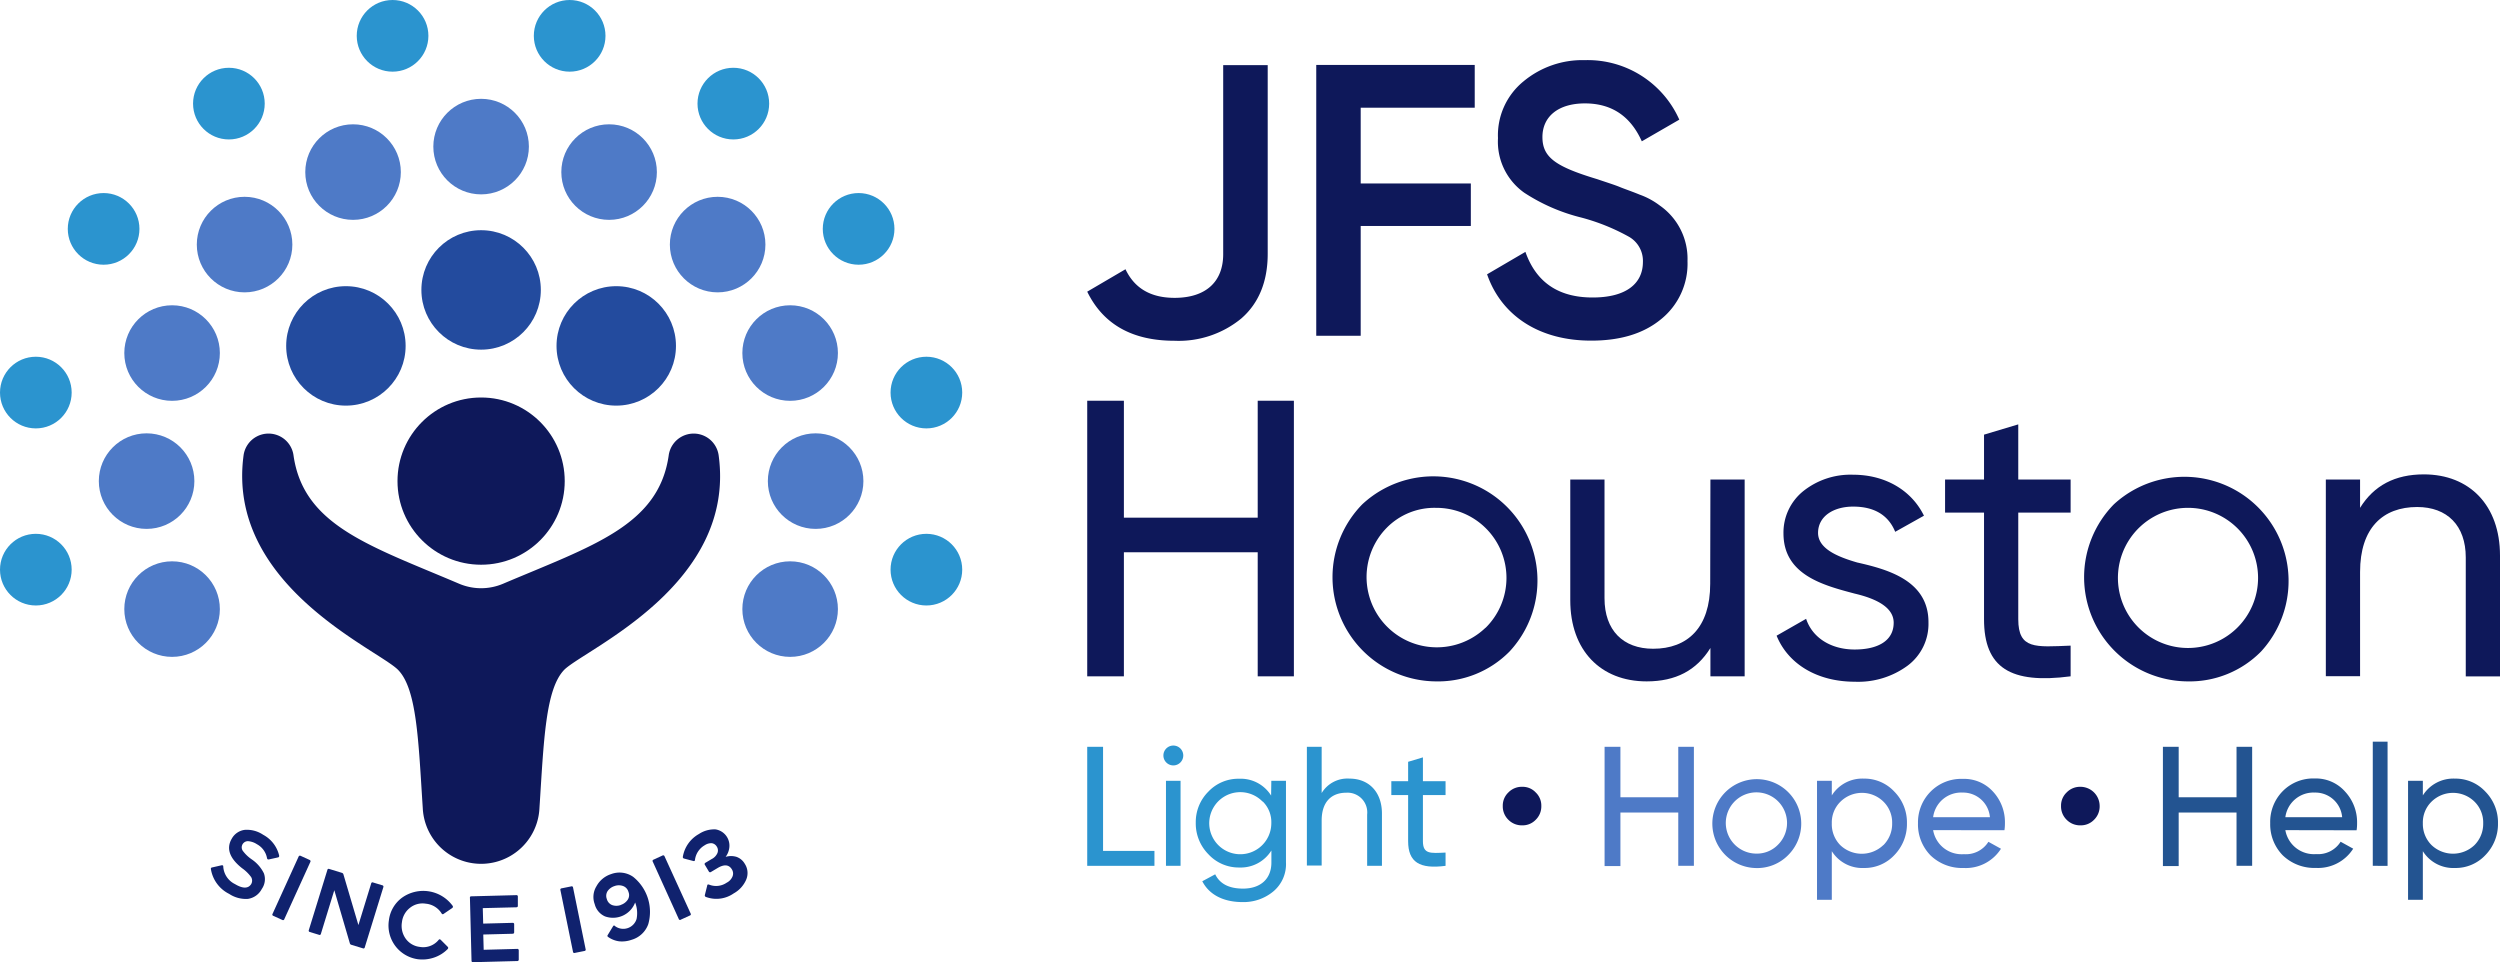 <svg xmlns="http://www.w3.org/2000/svg" viewBox="0 0 360 138.56"><defs><style>.cls-1{fill:#0e185a;}.cls-2{fill:#2b94cf;}.cls-3{fill:#4e7ac7;}.cls-4{fill:#235491;}.cls-5{fill:#234b9e;}.cls-6{fill:#10226e;}</style></defs><g id="Layer_2" data-name="Layer 2"><g id="Layer_1-2" data-name="Layer 1"><path class="cls-1" d="M156.56,42l5.51-3.23c1.29,2.73,3.62,4.12,7.07,4.12,4.46,0,7-2.28,7-6.29V9.38h6.41V36.55c0,4-1.29,7.12-3.79,9.3a14.19,14.19,0,0,1-9.63,3.22C163,49.07,158.85,46.68,156.56,42Z"/><path class="cls-1" d="M212.36,15.51H195.94V26.42H211.8v6.12H195.94V48.35h-6.4v-39h22.82Z"/><path class="cls-1" d="M214.14,39.5l5.52-3.23c1.55,4.4,4.78,6.57,9.68,6.57s7.24-2.06,7.24-5.12a4,4,0,0,0-2-3.62,29.77,29.77,0,0,0-6.9-2.78,26.61,26.61,0,0,1-8.19-3.57,9,9,0,0,1-3.78-7.85,10,10,0,0,1,3.67-8.18,13.28,13.28,0,0,1,8.85-3.06,14.44,14.44,0,0,1,13.59,8.57l-5.4,3.12c-1.62-3.62-4.34-5.46-8.19-5.46s-6.12,1.9-6.12,4.85S224.05,24,230,25.8c1.5.51,2.56.84,3.23,1.12s1.67.61,2.89,1.11A10.71,10.71,0,0,1,239,29.59a9.34,9.34,0,0,1,4,8,10.26,10.26,0,0,1-3.84,8.4c-2.51,2.06-5.85,3.06-10,3.06C221.66,49.07,216.2,45.46,214.14,39.5Z"/><path class="cls-1" d="M181.11,57.71h5.21V97.39h-5.21V79.53H161.84V97.39h-5.28V57.71h5.28V74.54h19.27Z"/><path class="cls-1" d="M206.77,98.12a15,15,0,0,1-10.6-25.5,15,15,0,0,1,21.2,21.2A14.45,14.45,0,0,1,206.77,98.12Zm7.14-7.7a10.09,10.09,0,0,0-7.14-17.29A9.63,9.63,0,0,0,199.69,76a10.12,10.12,0,0,0,14.22,14.4Z"/><path class="cls-1" d="M246.3,69.05h4.93V97.39H246.3V93.31c-2,3.23-5,4.81-9.18,4.81-6.63,0-11-4.47-11-11.67V69.05h4.93V86.16c0,4.6,2.67,7.26,7,7.26,4.93,0,8.22-3,8.22-9.35Z"/><path class="cls-1" d="M267.44,81c4.42,1,10.31,2.61,10.26,8.67a7.49,7.49,0,0,1-3,6.18,12,12,0,0,1-7.59,2.32c-5.5,0-9.64-2.6-11.28-6.63l4.25-2.43c.9,2.72,3.57,4.42,7,4.42,3.23,0,5.61-1.19,5.61-3.86,0-2.21-2.5-3.46-5.61-4.19-4.48-1.19-10.26-2.67-10.26-8.67a7.66,7.66,0,0,1,2.83-6.07,10.91,10.91,0,0,1,7.2-2.38c4.59,0,8.39,2.21,10.2,5.9l-4.14,2.32c-1-2.44-3.06-3.63-6.06-3.63-2.78,0-5.05,1.36-5.05,3.8C261.82,78.91,264.32,80.1,267.44,81Z"/><path class="cls-1" d="M298.17,73.81h-7.54V89.17c0,4.36,2.49,4,7.54,3.8v4.42c-8.62,1.13-12.47-1.19-12.47-8.22V73.81h-5.61V69.05h5.61V62.59l4.93-1.48v7.94h7.54Z"/><path class="cls-1" d="M315,98.12a15,15,0,0,1-10.6-25.5,15,15,0,0,1,21.19,21.2A14.44,14.44,0,0,1,315,98.12Zm7.14-7.7A10.09,10.09,0,0,0,315,73.13a10.09,10.09,0,1,0,7.14,17.29Z"/><path class="cls-1" d="M360,80v17.4h-4.93V80.27c0-4.59-2.67-7.26-7-7.26-4.93,0-8.22,3-8.22,9.36v15h-4.93V69.05h4.93v4.08c2-3.23,5.05-4.82,9.18-4.82C355.63,68.31,360,72.79,360,80Z"/><path class="cls-2" d="M158.84,122.53h7.4v2.15h-9.68V107.54h2.28Z"/><path class="cls-2" d="M167.53,108.79a1.43,1.43,0,1,1,2.86,0,1.43,1.43,0,0,1-2.86,0Zm.37,15.89V112.44H170v12.24Z"/><path class="cls-2" d="M183.07,112.44h2.11v11.73a5.11,5.11,0,0,1-1.84,4.21,6.69,6.69,0,0,1-4.41,1.52c-2.74,0-4.8-1.05-5.8-3l1.86-1c.66,1.37,2,2.06,4,2.06,2.55,0,4.09-1.42,4.09-3.75v-1.74a5.19,5.19,0,0,1-4.6,2.45A5.93,5.93,0,0,1,174,123a6.3,6.3,0,0,1-1.81-4.53A6.18,6.18,0,0,1,174,114a5.93,5.93,0,0,1,4.44-1.86,5.16,5.16,0,0,1,4.6,2.42Zm-1.25,3a4.47,4.47,0,1,0,1.25,3.09A4.16,4.16,0,0,0,181.82,115.4Z"/><path class="cls-2" d="M199,117.16v7.52h-2.13v-7.39a2.84,2.84,0,0,0-3-3.14c-2.13,0-3.55,1.3-3.55,4v6.49h-2.13V107.54h2.13v6.66a4.32,4.32,0,0,1,4-2.08C197.12,112.12,199,114.05,199,117.16Z"/><path class="cls-2" d="M208.16,114.49H204.9v6.64c0,1.89,1.08,1.74,3.26,1.64v1.91c-3.72.49-5.39-.51-5.39-3.55v-6.64h-2.42v-2h2.42v-2.79l2.13-.64v3.43h3.26Z"/><path class="cls-1" d="M219.21,118.85a2.71,2.71,0,0,1-2-.8,2.68,2.68,0,0,1-.81-2,2.6,2.6,0,0,1,.81-1.94,2.68,2.68,0,0,1,2-.81,2.57,2.57,0,0,1,1.93.81,2.6,2.6,0,0,1,.81,1.94,2.68,2.68,0,0,1-.81,2A2.6,2.6,0,0,1,219.21,118.85Z"/><path class="cls-3" d="M241.67,107.54h2.25v17.14h-2.25V117h-8.33v7.71h-2.28V107.54h2.28v7.27h8.33Z"/><path class="cls-3" d="M252.91,125a6.4,6.4,0,1,1,4.58-1.86A6.24,6.24,0,0,1,252.91,125Zm3.09-3.33a4.41,4.41,0,1,0-3.09,1.25A4.21,4.21,0,0,0,256,121.67Z"/><path class="cls-3" d="M272.79,114a6.31,6.31,0,0,1,1.81,4.55,6.4,6.4,0,0,1-1.81,4.58,5.84,5.84,0,0,1-4.38,1.86,5.18,5.18,0,0,1-4.63-2.42v7h-2.13V112.44h2.13v2.1a5.18,5.18,0,0,1,4.63-2.42A5.87,5.87,0,0,1,272.79,114Zm-1.57,7.69a4.33,4.33,0,0,0,1.25-3.14,4.21,4.21,0,0,0-1.25-3.11,4.41,4.41,0,0,0-6.19,0,4.18,4.18,0,0,0-1.25,3.11A4.29,4.29,0,0,0,265,121.7a4.48,4.48,0,0,0,6.19,0Z"/><path class="cls-3" d="M278.37,119.54A4.17,4.17,0,0,0,282.8,123a3.82,3.82,0,0,0,3.53-1.78l1.81,1a6,6,0,0,1-5.39,2.77,6.52,6.52,0,0,1-4.75-1.81,6.37,6.37,0,0,1-1.81-4.63A6.29,6.29,0,0,1,278,114a6.19,6.19,0,0,1,4.63-1.84A5.62,5.62,0,0,1,287,114a6.47,6.47,0,0,1,1.71,4.55,6.2,6.2,0,0,1-.07,1Zm0-1.86h8.18a3.88,3.88,0,0,0-3.95-3.55A4.07,4.07,0,0,0,278.37,117.68Z"/><path class="cls-1" d="M299.6,118.85a2.71,2.71,0,0,1-2-.8,2.68,2.68,0,0,1-.81-2,2.6,2.6,0,0,1,.81-1.94,2.68,2.68,0,0,1,2-.81,2.77,2.77,0,0,1,2.75,2.75,2.68,2.68,0,0,1-.81,2A2.63,2.63,0,0,1,299.6,118.85Z"/><path class="cls-4" d="M322.06,107.54h2.25v17.14h-2.25V117h-8.33v7.71h-2.27V107.54h2.27v7.27h8.33Z"/><path class="cls-4" d="M329.09,119.54a4.18,4.18,0,0,0,4.43,3.45,3.82,3.82,0,0,0,3.53-1.78l1.81,1a6,6,0,0,1-5.39,2.77,6.53,6.53,0,0,1-4.75-1.81,6.37,6.37,0,0,1-1.81-4.63,6.3,6.3,0,0,1,1.79-4.6,6.18,6.18,0,0,1,4.63-1.84,5.61,5.61,0,0,1,4.38,1.91,6.47,6.47,0,0,1,1.71,4.55,6.2,6.2,0,0,1-.07,1Zm0-1.86h8.18a3.87,3.87,0,0,0-3.94-3.55A4.08,4.08,0,0,0,329.09,117.68Z"/><path class="cls-4" d="M341.68,124.68V106.8h2.13v17.88Z"/><path class="cls-4" d="M357.9,114a6.31,6.31,0,0,1,1.81,4.55,6.4,6.4,0,0,1-1.81,4.58,5.84,5.84,0,0,1-4.38,1.86,5.18,5.18,0,0,1-4.63-2.42v7h-2.13V112.44h2.13v2.1a5.18,5.18,0,0,1,4.63-2.42A5.87,5.87,0,0,1,357.9,114Zm-1.57,7.69a4.33,4.33,0,0,0,1.25-3.14,4.21,4.21,0,0,0-1.25-3.11,4.41,4.41,0,0,0-6.19,0,4.18,4.18,0,0,0-1.25,3.11,4.29,4.29,0,0,0,1.25,3.14,4.48,4.48,0,0,0,6.19,0Z"/><circle class="cls-1" cx="69.28" cy="69.28" r="12.04"/><circle class="cls-5" cx="69.28" cy="41.75" r="8.6"/><circle class="cls-5" cx="49.81" cy="49.81" r="8.6"/><circle class="cls-5" cx="88.74" cy="49.81" r="8.6"/><circle class="cls-3" cx="69.28" cy="21.11" r="6.88"/><circle class="cls-3" cx="50.84" cy="24.78" r="6.88"/><circle class="cls-3" cx="35.22" cy="35.22" r="6.88"/><circle class="cls-3" cx="24.78" cy="50.84" r="6.88"/><circle class="cls-3" cx="21.11" cy="69.28" r="6.88"/><circle class="cls-3" cx="24.78" cy="87.71" r="6.88"/><circle class="cls-3" cx="113.78" cy="87.71" r="6.88"/><circle class="cls-3" cx="117.45" cy="69.28" r="6.88"/><circle class="cls-3" cx="113.78" cy="50.84" r="6.88"/><circle class="cls-3" cx="103.34" cy="35.22" r="6.88"/><circle class="cls-3" cx="87.71" cy="24.78" r="6.88"/><circle class="cls-2" cx="56.53" cy="5.16" r="5.16"/><circle class="cls-2" cx="32.96" cy="14.92" r="5.16"/><circle class="cls-2" cx="14.92" cy="32.96" r="5.16"/><circle class="cls-2" cx="5.16" cy="56.53" r="5.16"/><circle class="cls-2" cx="5.16" cy="82.03" r="5.16"/><circle class="cls-2" cx="133.4" cy="82.03" r="5.16"/><circle class="cls-2" cx="133.4" cy="56.53" r="5.16"/><circle class="cls-2" cx="123.64" cy="32.96" r="5.16"/><circle class="cls-2" cx="105.6" cy="14.92" r="5.16"/><circle class="cls-2" cx="82.03" cy="5.16" r="5.16"/><path class="cls-6" d="M33,128.72a4.84,4.84,0,0,1-2.63-3.57.19.19,0,0,1,.18-.24l1.36-.31c.16,0,.24,0,.24.19a3,3,0,0,0,1.69,2.52c1.13.68,1.91.66,2.33,0a1,1,0,0,0,0-1,5.54,5.54,0,0,0-1.3-1.28q-2.74-2.16-1.49-4.27a2.49,2.49,0,0,1,1.86-1.26,4.2,4.2,0,0,1,2.66.71,4.58,4.58,0,0,1,2.3,3c0,.13,0,.22-.18.26l-1.31.29c-.13,0-.21,0-.26-.19a2.85,2.85,0,0,0-1.45-2,2.69,2.69,0,0,0-1.25-.44.89.89,0,0,0-.8,1.37,5.37,5.37,0,0,0,1.3,1.25A5.18,5.18,0,0,1,38,125.76a2.45,2.45,0,0,1-.3,2.25,2.69,2.69,0,0,1-2,1.43A4.37,4.37,0,0,1,33,128.72Z"/><path class="cls-6" d="M39.25,131.59,43,123.35a.2.2,0,0,1,.29-.11l1.29.59a.2.2,0,0,1,.11.29l-3.75,8.24a.19.19,0,0,1-.29.11l-1.3-.59A.19.19,0,0,1,39.25,131.59Z"/><path class="cls-6" d="M53.45,127.22a.19.19,0,0,1,.28-.14l1.32.4a.2.2,0,0,1,.15.28l-2.67,8.65a.19.19,0,0,1-.27.15l-1.67-.51a.3.3,0,0,1-.21-.21l-2.24-7.65-1.93,6.28a.19.19,0,0,1-.28.14l-1.31-.4a.2.2,0,0,1-.15-.28l2.67-8.65a.19.19,0,0,1,.27-.15l1.83.56a.32.32,0,0,1,.21.21l2.16,7.31Z"/><path class="cls-6" d="M57.89,129.27a5.25,5.25,0,0,1,7.32,1.21.27.27,0,0,1,0,.14.2.2,0,0,1-.11.15l-1.22.83a.18.18,0,0,1-.29-.07,3,3,0,0,0-2.29-1.4,2.88,2.88,0,0,0-2.27.6,3.05,3.05,0,0,0-1.15,2.06,3.17,3.17,0,0,0,.54,2.38,2.9,2.9,0,0,0,2,1.18,2.87,2.87,0,0,0,2.74-1c.06-.07.11-.1.17-.09a.29.29,0,0,1,.14.08l1,1a.22.22,0,0,1,.07.17.34.34,0,0,1-.07.15,5,5,0,0,1-2,1.24,5.2,5.2,0,0,1-2.36.22A4.9,4.9,0,0,1,56,132.53,4.74,4.74,0,0,1,57.89,129.27Z"/><path class="cls-6" d="M67.9,138.34l-.23-9.05a.18.18,0,0,1,.21-.22l6.47-.17a.19.19,0,0,1,.22.21l0,1.31a.2.2,0,0,1-.22.23l-4.83.12.06,2.23,4.24-.11a.19.19,0,0,1,.22.21l0,1.13c0,.15-.07.22-.21.23l-4.24.11.06,2.2,4.83-.13a.2.2,0,0,1,.22.22l0,1.31a.2.2,0,0,1-.22.22l-6.46.17C68,138.56,67.9,138.49,67.9,138.34Z"/><path class="cls-6" d="M82.51,137.05l-1.81-8.87a.19.19,0,0,1,.17-.26l1.39-.28a.19.19,0,0,1,.26.17l1.81,8.87a.19.19,0,0,1-.17.26l-1.39.28A.19.19,0,0,1,82.51,137.05Z"/><path class="cls-6" d="M88,125.87a3.43,3.43,0,0,1,3.18.4,6.46,6.46,0,0,1,2.17,6.81,3.6,3.6,0,0,1-2.4,2.25,4.13,4.13,0,0,1-1.79.22,3.55,3.55,0,0,1-1.58-.62.19.19,0,0,1-.06-.3l.76-1.25c.08-.13.18-.15.31,0a2,2,0,0,0,3.08-1.06,4.26,4.26,0,0,0-.21-2.36v0a3.41,3.41,0,0,1-4.34,2,2.62,2.62,0,0,1-1.48-1.76,2.94,2.94,0,0,1,.25-2.58A3.67,3.67,0,0,1,88,125.87Zm1.38,4.44a1.9,1.9,0,0,0,1-.73,1.2,1.2,0,0,0,.12-1.14,1.25,1.25,0,0,0-.77-.85,1.79,1.79,0,0,0-1.23,0,1.93,1.93,0,0,0-1,.72,1.26,1.26,0,0,0-.12,1.14,1.29,1.29,0,0,0,.74.87A1.83,1.83,0,0,0,89.42,130.31Z"/><path class="cls-6" d="M97.73,132.31,94,124.08a.19.19,0,0,1,.11-.29l1.28-.59a.2.2,0,0,1,.3.1l3.76,8.24a.19.19,0,0,1-.1.29l-1.29.59A.2.2,0,0,1,97.73,132.31Z"/><path class="cls-6" d="M104.49,123.39a2.69,2.69,0,0,1,1.57,0,2.23,2.23,0,0,1,1.19,1,2.43,2.43,0,0,1,.21,2.26,4.12,4.12,0,0,1-1.81,2,4.34,4.34,0,0,1-4,.51.23.23,0,0,1-.15-.28l.34-1.36c0-.15.13-.19.28-.13a2.7,2.7,0,0,0,2.52-.28,1.77,1.77,0,0,0,.85-.92,1.11,1.11,0,0,0-.1-1c-.42-.7-1.12-.76-2.08-.18l-.94.56a.2.2,0,0,1-.3-.08l-.56-.94a.2.2,0,0,1,.07-.31l.89-.53a1.77,1.77,0,0,0,.84-.87,1,1,0,0,0-.1-.94,1,1,0,0,0-.72-.48,1.68,1.68,0,0,0-1,.29,2.84,2.84,0,0,0-1.41,2.08c0,.18-.11.24-.26.19l-1.32-.35a.22.22,0,0,1-.17-.26,4.63,4.63,0,0,1,2.31-3.27,4,4,0,0,1,2.39-.67,2.37,2.37,0,0,1,2,2.55A2.76,2.76,0,0,1,104.49,123.39Z"/><path class="cls-1" d="M103.49,65.6a3.63,3.63,0,0,0-7.2,0c-1.45,10.09-11,13-23.85,18.46a8.08,8.08,0,0,1-6.32,0c-12.85-5.47-22.4-8.37-23.85-18.46a3.63,3.63,0,0,0-7.2,0C32.61,84.12,54,93.31,57.25,96.39c2.8,2.72,3,10.33,3.63,20a8.41,8.41,0,0,0,16.8,0c.63-9.62.84-17.23,3.63-20C84.61,93.31,106,84.12,103.49,65.6Z"/></g></g></svg>